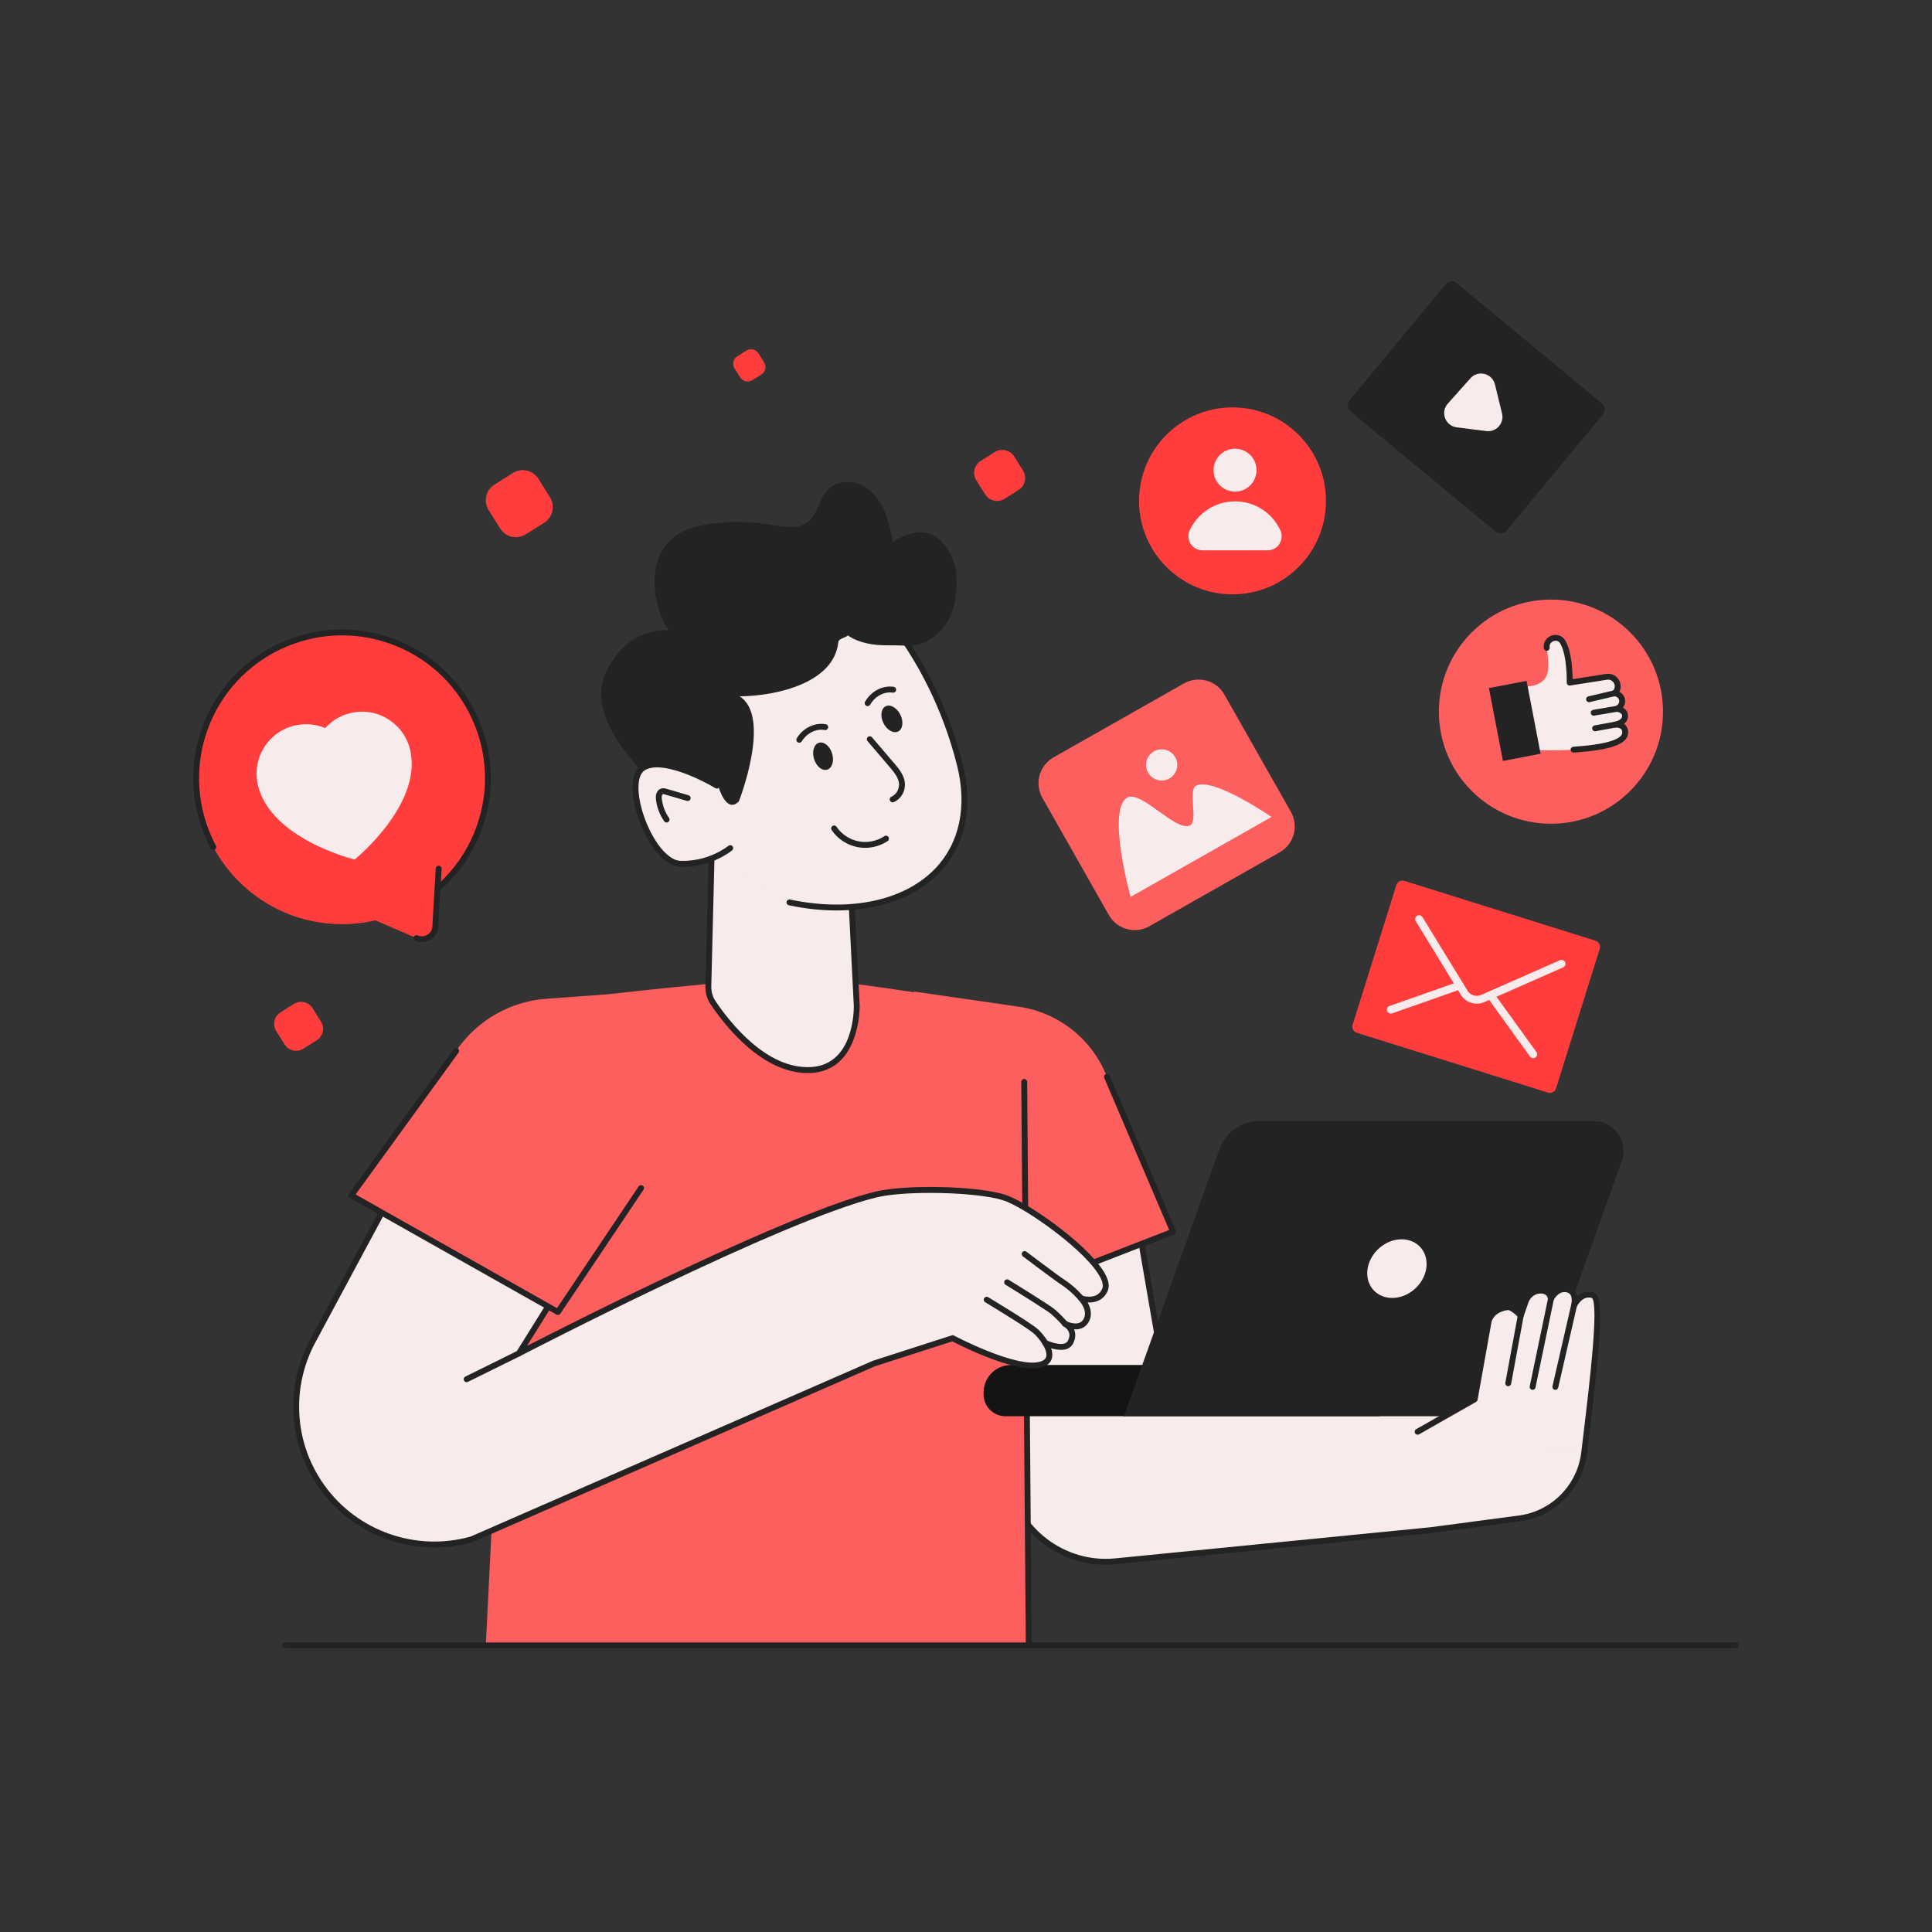 <svg xmlns="http://www.w3.org/2000/svg" enable-background="new 0 0 2500 2500" viewBox="0 0 2500 2500" id="DigitalContent">
  <rect x="0" y="0" width="2500" height="2500" fill="#333333" stroke="none"/>
  <circle id="Layer_2" cx="1250" cy="1250" r="1250" fill="none"></circle>
  <g id="Layer_1" fill="#000000" class="color000000 svgShape">
    <path fill="#f7ebeb" d="M2049.96,1879.61c-5.28,44.29-39.88,79.4-84.12,85.28l-114.66,15.17l-407.95,40.28
				c-67.12,6.65-128.05-39.57-139.77-105.98l-47.89-271.93l213.69-79.19l39.51,228.87l338.76,24.64" class="colorffffff svgShape"></path>
    <path fill="#232323" d="M1430.61,2024.77c-63.51,0-119.66-46.07-130.9-109.75l-47.89-271.94c-0.32-1.81,0.7-3.59,2.43-4.23
				l213.69-79.2c1.07-0.39,2.24-0.29,3.22,0.27c0.98,0.56,1.66,1.54,1.85,2.65l39,225.94l335.8,24.43c2.1,0.15,3.67,1.98,3.52,4.07
				c-0.15,2.1-2.01,3.67-4.07,3.52l-338.76-24.64c-1.74-0.13-3.18-1.43-3.48-3.15l-38.73-224.36l-206.42,76.5l47.34,268.81
				c11.31,64.09,70.91,109.26,135.65,102.86l407.95-40.28l114.54-15.16c42.52-5.65,75.76-39.36,80.84-81.96
				c0.25-2.09,2.15-3.57,4.23-3.33c2.09,0.25,3.58,2.14,3.33,4.23c-5.49,46.06-41.42,82.49-87.39,88.61l-114.66,15.17l-408.08,40.3
				C1439.25,2024.56,1434.91,2024.77,1430.61,2024.77z" class="color030047 svgShape"></path>
    <path fill="#fd5e5e" d="M1182.52,1283.02l135.7,19.64c51.6,7.47,95.21,42.1,114.17,90.67l85.57,200.39l-267.91,104.04
				L1182.52,1283.02z" class="color605efd svgShape"></path>
    <path fill="#232323" d="M1250.05,1701.57c-0.65,0-1.31-0.17-1.89-0.5c-1-0.57-1.68-1.56-1.87-2.69l-41.18-252.88
				c-0.34-2.07,1.07-4.03,3.14-4.37c2.08-0.34,4.03,1.07,4.37,3.14l40.42,248.25l259.87-100.92l-84.02-196.77
				c-0.82-1.93,0.07-4.17,2.01-4.99c1.94-0.83,4.17,0.07,4.99,2l85.57,200.39c0.4,0.95,0.41,2.02,0.01,2.97
				c-0.4,0.95-1.17,1.7-2.13,2.07l-267.91,104.04C1250.98,1701.48,1250.51,1701.57,1250.05,1701.57z" class="color030047 svgShape"></path>
    <path fill="#fd5e5e" d="M1030.85,1266.4c-67.89-1.24-275.16,23.83-275.16,23.83c-49.67,7.86-87.19,49.22-90.17,99.43l-36.9,739.51
				h702.61l-5.9-729.18c0.94-51.92-35.51-97.04-86.47-107.03C1238.85,1292.96,1088.73,1267.46,1030.85,1266.4z" class="color605efd svgShape"></path>
    <path fill="#232323" d="M1331.23,2132.97c-2.09,0-3.79-1.68-3.81-3.77l-5.9-729.18c-0.02-2.1,1.67-3.82,3.78-3.84
				c2.02-0.05,3.82,1.67,3.83,3.77l5.9,729.18c0.02,2.1-1.67,3.82-3.78,3.84C1331.25,2132.97,1331.24,2132.97,1331.23,2132.97z" class="color030047 svgShape"></path>
    <line x1="1508.77" x2="1454.84" y1="1792.11" y2="1828.74" fill="#fff"></line>
    <path fill="#232323" d="M1454.84,1832.55c-1.22,0-2.41-0.58-3.15-1.67c-1.18-1.74-0.73-4.1,1.01-5.29l53.93-36.64
				c1.74-1.18,4.1-0.73,5.29,1.01c1.18,1.74,0.73,4.1-1.01,5.29l-53.93,36.64C1456.32,1832.33,1455.58,1832.55,1454.84,1832.55z" class="color030047 svgShape"></path>
    <path fill="#141414" d="M1784.78,1766.28v66.3h-483.84c-15.56,0-28.16-12.6-28.16-28.16v-2.7c0-19.56,15.88-35.44,35.4-35.44
				H1784.78z" class="color000028 svgShape"></path>
    <path fill="#232323" d="M2062.45,1450.62h-432.58c-23.29,0-44.07,14.64-51.92,36.57l-123.59,345.38h478.59
				c28.45,0,53.84-17.88,63.43-44.67l102.29-285.85C2107.63,1476.99,2089.06,1450.62,2062.45,1450.62z" class="color030047 svgShape"></path>
    <path fill="#f7ebeb" d="M1845.53 1641.59c-3.35 20.95-23.03 37.94-43.98 37.94-20.99 0-35.24-16.99-31.89-37.94s23.07-37.94 44.02-37.94C1834.63 1603.65 1848.88 1620.64 1845.53 1641.59zM1834.37 1852.71l73.84-41.99 18.13-101.14c2.23-8.12 9.5-15.98 24.27-18.13 4.47-.65 12.9 5.99 17.16 11.16l6.34-18.26c3.15-9.13 12.13-15.42 21.71-14.21 5.43.71 10.2 3.45 11.06 10.71 0 0 7.05-15.17 20.85-12.38 13.14 2.59 9.54 19.03 9.13 20.7.86-1.77 9.08-17.7 24.3-13.14 14.21 4.26-1.57 121.96-11.21 203.59" class="colorffffff svgShape"></path>
    <path fill="#232323" d="M2049.96,1883.41c-0.15,0-0.3-0.01-0.45-0.03c-2.09-0.25-3.58-2.14-3.33-4.22
				c0.96-8.1,1.97-16.56,3.01-25.23c7.51-62.4,20.07-166.83,10.66-174.38c-11.96-3.55-18.82,9.74-19.56,11.26
				c-0.85,1.75-2.88,2.58-4.71,1.92c-1.83-0.66-2.87-2.59-2.41-4.48c0.08-0.33,1.94-8.19-1.02-12.83c-1.1-1.71-2.78-2.78-5.15-3.24
				c-10.73-2.18-16.61,10.13-16.66,10.25c-0.72,1.54-2.39,2.42-4.05,2.15c-1.68-0.27-2.98-1.62-3.18-3.31
				c-0.53-4.47-2.93-6.75-7.77-7.38c-7.55-0.96-14.96,3.95-17.63,11.67l-6.34,18.27c-0.45,1.3-1.57,2.25-2.92,2.5
				c-1.35,0.24-2.73-0.26-3.61-1.33c-4.71-5.72-11.75-10.08-13.67-9.82c-15.34,2.24-19.84,10.6-21.15,15.38l-18.05,100.8
				c-0.2,1.11-0.88,2.08-1.87,2.64l-73.84,41.99c-1.82,1.03-4.15,0.4-5.19-1.43c-1.04-1.83-0.4-4.15,1.43-5.19l72.29-41.11
				l17.82-99.38c3.15-11.52,13.13-19.13,27.47-21.23c5.2-0.76,11.67,3.79,16.14,7.86l4.32-12.44c3.82-11.1,14.67-18.14,25.79-16.73
				c5.15,0.67,9.05,2.84,11.51,6.27c4.46-5.09,11.56-9.74,20.67-7.9c4.37,0.86,7.86,3.14,10.07,6.6c1.23,1.93,1.97,4.05,2.4,6.17
				c4.81-4.39,11.91-7.95,21.31-5.13c13.66,4.1,9.56,57.15-5.51,182.47c-1.04,8.66-2.06,17.12-3.01,25.21
				C2053.51,1881.99,2051.86,1883.41,2049.96,1883.41z" class="color030047 svgShape"></path>
    <line x1="2036.8" x2="2012.61" y1="1689.3" y2="1794.65" fill="#fff"></line>
    <path fill="#232323" d="M2012.61,1798.46c-0.28,0-0.57-0.03-0.85-0.1c-2.05-0.47-3.33-2.51-2.86-4.56l24.19-105.36
				c0.47-2.05,2.49-3.33,4.56-2.86c2.05,0.47,3.33,2.51,2.86,4.56l-24.19,105.36C2015.91,1797.26,2014.34,1798.46,2012.61,1798.46z" class="color030047 svgShape"></path>
    <line x1="2006.91" x2="1983.2" y1="1680.81" y2="1794.65" fill="#fff"></line>
    <path fill="#232323" d="M1983.2,1798.46c-0.26,0-0.52-0.03-0.78-0.08c-2.06-0.43-3.38-2.44-2.95-4.5l23.71-113.84
				c0.43-2.06,2.45-3.38,4.5-2.95c2.06,0.43,3.38,2.44,2.95,4.5l-23.71,113.84C1986.55,1797.22,1984.96,1798.46,1983.2,1798.46z" class="color030047 svgShape"></path>
    <line x1="1967.79" x2="1951.65" y1="1702.58" y2="1789.95" fill="#fff"></line>
    <path fill="#232323" d="M1951.65,1793.75c-0.23,0-0.46-0.02-0.7-0.06c-2.07-0.38-3.43-2.37-3.05-4.43l16.14-87.36
				c0.38-2.07,2.38-3.43,4.43-3.05c2.07,0.38,3.43,2.37,3.05,4.43l-16.14,87.36C1955.05,1792.47,1953.45,1793.75,1951.65,1793.75z" class="color030047 svgShape"></path>
    <path fill="#f7ebeb" d="M1429.94,1668.64c-7.76,18.67-29.73,11.87-30.95,11.52c0.66,0.71,14.71,15.68,5.89,29.47
				c-7.56,11.77-23.54,4.92-27.09,3.2c2.99,1.67,14.97,9.44,7.36,24c-7,13.29-32.72,0.81-32.72,0.81s14.87,21.36-4.41,27.7
				c-31.86,10.55-115.32-33.75-115.32-33.75l-101.67,32.73l-520.89,227.61c-72.19,20.35-149.41-6.59-193.25-67.53
				c-22.32-31-33.64-67.53-33.64-104.31c0-28.87,7-57.89,21.21-84.37l120.85-225.06l210.24,137.84l-64.13,102.79
				c0,0,339.51-176.3,462.61-205.76c40.16-9.61,131.43-6.73,165.12,3.92C1333.09,1560.17,1441.96,1639.72,1429.94,1668.64z" class="colorffffff svgShape"></path>
    <path fill="#232323" d="M562.03,2002.38c-57.71,0-113.51-27.48-148.24-75.75c-22.47-31.21-34.35-68.05-34.35-106.53
				c0-29.96,7.49-59.75,21.66-86.17l120.85-225.06c0.51-0.94,1.38-1.62,2.42-1.89c1.02-0.26,2.13-0.08,3.02,0.51l210.24,137.84
				c1.73,1.13,2.24,3.44,1.14,5.2l-56.82,91.07c62.11-31.82,342.34-173.71,451.19-199.75c39.46-9.44,131.63-7.24,167.15,3.99
				c29.44,9.28,114.13,68.92,131.22,105.62c3.4,7.3,4.05,13.57,1.94,18.64c0,0,0,0,0,0c-5.01,12.06-15.79,15.81-26.04,15.33
				c3.73,6.68,6.84,16.61,0.67,26.26c-4.38,6.82-11.25,8.96-18.32,8.45c2.27,5.04,2.49,11.31-1.25,18.46
				c-5.55,10.53-19.1,8.77-28.37,6.03c1.44,4.16,2.28,9.17,0.71,13.85c-1.65,4.96-5.58,8.49-11.67,10.49
				c-31.04,10.28-105.23-27.21-116.86-33.25l-100.15,32.24l-520.53,227.47c-0.16,0.07-0.32,0.13-0.49,0.18
				C594.92,2000.17,578.4,2002.38,562.03,2002.38z M526.69,1516.13l-118.89,221.4c-13.58,25.31-20.75,53.87-20.75,82.57
				c0,36.88,11.38,72.18,32.92,102.09c42.66,59.3,118.53,85.87,188.88,66.16l520.65-227.5l102.03-32.87
				c0.99-0.32,2.05-0.22,2.95,0.26c0.82,0.44,82.38,43.42,112.33,33.5c3.73-1.23,5.96-3.08,6.83-5.66c1.85-5.5-2.51-13.6-4.35-16.26
				c-0.98-1.42-0.88-3.33,0.24-4.64c1.12-1.31,2.99-1.71,4.55-0.95c5.82,2.81,23.4,9,27.7,0.84c5.5-10.53-1.3-16.36-5.85-18.9
				c-1.8-1-2.47-3.26-1.52-5.08c0.95-1.83,3.19-2.56,5.04-1.66c2.68,1.3,16.35,7.33,22.23-1.83c6.98-10.92-4.16-23.42-5.46-24.81
				c-1.17-1.25-1.36-3.14-0.46-4.6c0.9-1.46,2.66-2.14,4.3-1.66c4.76,1.41,20.49,4.82,26.37-9.32v0c1.25-3.02,0.64-7.23-1.81-12.51
				c-16.04-34.46-98.9-92.84-126.61-101.58c-33.9-10.72-125.35-12.88-163.09-3.85c-121.24,29.01-458.35,203.67-461.74,205.43
				c-1.53,0.79-3.39,0.46-4.55-0.79c-1.16-1.26-1.34-3.14-0.43-4.6l62.16-99.63L526.69,1516.13z M1429.94,1668.64h0.05H1429.94z" class="color030047 svgShape"></path>
    <path fill="#f7ebeb" d="M1352.45,1737.67c0,0-3.74-6.92-11.49-14.39c-7.75-7.47-64.21-41.44-64.21-41.44" class="colorffffff svgShape"></path>
    <path fill="#232323" d="M1352.46,1741.47c-1.35,0-2.66-0.72-3.35-1.99c-0.04-0.06-3.6-6.54-10.78-13.47
				c-6.1-5.88-47.93-31.53-63.53-40.92c-1.8-1.08-2.38-3.42-1.3-5.22c1.08-1.8,3.42-2.38,5.22-1.3c5.82,3.5,57.06,34.41,64.89,41.96
				c8.08,7.79,12.03,15.02,12.19,15.32c1,1.85,0.31,4.15-1.54,5.15C1353.69,1741.32,1353.07,1741.47,1352.46,1741.47z" class="color030047 svgShape"></path>
    <path fill="#f7ebeb" d="M1378.66,1713.34c0,0-9.18-10.09-15.83-15.81c-6.64-5.72-59.64-38.29-59.64-38.29" class="colorffffff svgShape"></path>
    <path fill="#232323" d="M1378.66,1717.15c-1.03,0-2.06-0.42-2.81-1.24c-0.09-0.1-9.11-9.98-15.5-15.48
				c-5.26-4.53-44.48-28.91-59.15-37.93c-1.79-1.1-2.35-3.44-1.25-5.23c1.1-1.79,3.44-2.35,5.23-1.25
				c2.18,1.34,53.34,32.79,60.13,38.64c6.74,5.8,15.78,15.71,16.16,16.13c1.41,1.55,1.3,3.96-0.25,5.38
				C1380.49,1716.82,1379.57,1717.15,1378.66,1717.15z" class="color030047 svgShape"></path>
    <path fill="#f7ebeb" d="M1399,1680.16c0,0-9.01-11.32-23.58-20.91c-9.6-6.31-49.54-36.53-49.54-36.53" class="colorffffff svgShape"></path>
    <path fill="#232323" d="M1399.01,1683.96c-1.12,0-2.23-0.49-2.98-1.43c-0.09-0.11-8.85-10.99-22.7-20.1
				c-9.59-6.31-48.11-35.44-49.75-36.68c-1.67-1.27-2.01-3.65-0.74-5.33c1.27-1.68,3.65-2.01,5.33-0.74
				c0.4,0.3,39.95,30.22,49.33,36.39c14.91,9.8,24.09,21.24,24.47,21.72c1.31,1.64,1.04,4.03-0.61,5.34
				C1400.67,1683.69,1399.84,1683.96,1399.01,1683.96z" class="color030047 svgShape"></path>
    <path fill="#fd5e5e" d="M786.43,1286.64l-79.27,5.71c-47.26,3.4-90.35,28.29-116.92,67.53l-135.63,186.95l267.37,150.93
				l125.2-186.71c6.16-9.18,11.26-19.1,14.32-29.72c6.92-24.02,5.33-49.91-4.83-73.14c-1.47-3.37-3.27-6.6-5.12-9.78L786.43,1286.64
				z" class="color605efd svgShape"></path>
    <path fill="#232323" d="M721.98,1701.57c-0.64,0-1.28-0.16-1.87-0.49l-267.37-150.93c-0.94-0.53-1.62-1.44-1.85-2.5
				c-0.23-1.06,0-2.17,0.64-3.05l135.63-186.95c1.23-1.7,3.61-2.08,5.31-0.85c1.7,1.23,2.08,3.61,0.84,5.31l-133.13,183.5
				l260.59,147.1l105.62-157.51c1.17-1.75,3.54-2.21,5.28-1.04c1.75,1.17,2.21,3.53,1.04,5.28l-107.59,160.44
				C724.41,1700.97,723.21,1701.57,721.98,1701.57z" class="color030047 svgShape"></path>
    <line x1="671.41" x2="603.8" y1="1751.3" y2="1784.7" fill="#fff"></line>
    <path fill="#232323" d="M603.8,1788.51c-1.4,0-2.75-0.78-3.41-2.12c-0.93-1.88-0.16-4.17,1.73-5.1l67.61-33.4
				c1.87-0.93,4.16-0.16,5.1,1.73c0.93,1.88,0.16,4.17-1.73,5.1l-67.61,33.4C604.95,1788.38,604.37,1788.51,603.8,1788.51z" class="color030047 svgShape"></path>
    <path fill="#f7ebeb" d="M1108.62,1301.41l-11.01-219.03l-175.63-23.59l-5.37,217.08c-0.25,7.75,1.89,15.39,6.21,21.82
				c17.34,25.8,67.08,90.58,127.25,86.85C1110.38,1380.79,1108.62,1301.41,1108.62,1301.41z" class="colorffffff svgShape"></path>
    <path fill="#232323" d="M1045.03,1388.5c-59.23,0-107.17-61.59-125.38-88.68c-4.77-7.1-7.14-15.42-6.85-24.07l5.37-217.05
				c0.03-1.08,0.51-2.1,1.34-2.8s1.88-1.02,2.98-0.88l175.63,23.6c1.82,0.24,3.2,1.75,3.29,3.58l11.01,219.03c0,0.04,0,0.07,0,0.11
				c0.02,0.83,1.11,83.08-62.12,87.01C1048.54,1388.44,1046.78,1388.5,1045.03,1388.5z M925.68,1063.12l-5.26,212.84
				c-0.23,7.08,1.69,13.85,5.56,19.61c18.01,26.8,66.19,88.75,123.86,85.17c55.65-3.45,55.06-75.43,54.98-79.2l-10.85-215.81
				L925.68,1063.12z" class="color030047 svgShape"></path>
    <path fill="#f7ebeb" d="M920.8,1106.35c-101.75-82.34-75.28-216.06-75.28-216.06l247.81-148.39
				c5.48,3.31,108.03,86.67,148.63,247.04c33.45,132.12-75.55,209.43-220.43,178.76" class="colorffffff svgShape"></path>
    <path fill="#232323" d="M1082.52,1178.12c-19.78,0-40.51-2.2-61.77-6.7c-2.06-0.44-3.37-2.45-2.94-4.51
				c0.44-2.06,2.47-3.37,4.51-2.93c77.66,16.44,147.85,1.49,187.73-39.98c31.74-33.02,41.77-80.65,28.23-134.12
				c-38.51-152.11-131.43-232.3-145.2-243.38l-244.1,146.17c-2.5,15.4-18.52,135.69,74.22,210.73c1.64,1.32,1.89,3.72,0.56,5.35
				c-1.32,1.63-3.72,1.89-5.35,0.56c-102.35-82.82-76.88-218.4-76.62-219.76c0.21-1.06,0.85-1.97,1.78-2.53l247.81-148.39
				c1.21-0.72,2.72-0.72,3.92,0.01c1.03,0.62,107.99,82,150.36,249.36c14.21,56.11,3.51,106.28-30.12,141.27
				C1184.88,1161.16,1137.4,1178.12,1082.52,1178.12z" class="color030047 svgShape"></path>
    <ellipse cx="1154.14" cy="930.17" fill="#232323" rx="12.21" ry="18.2" transform="rotate(-26.169 1154.282 930.262)" class="color030047 svgShape"></ellipse>
    <path fill="#f7ebeb" d="M1155.8,892.49c-12.83-1.8-25.88,5.06-33.1,17.41" class="colorffffff svgShape"></path>
    <path fill="#232323" d="M1122.7 913.71c-.65 0-1.31-.17-1.92-.52-1.81-1.06-2.43-3.39-1.36-5.21 8.02-13.73 22.48-21.28 36.91-19.26 2.08.29 3.53 2.22 3.24 4.3-.29 2.08-2.2 3.53-4.3 3.24-11.32-1.59-22.83 4.51-29.28 15.56C1125.28 913.03 1124.01 913.71 1122.7 913.71zM865.17 1030.45l64.63-12.16c0 0 10.18 35.59 26.34 18.57 0 0 42.92-109.47.86-135.81 50.26-.46 122.31-18.33 127.73-69.91.53-5.06 8.62-5.52 12.47-8.84 14.35 9.9 33.91 12.99 51.83 12.73 29.7-.42 40.34 5.08 63.01-14.11 22.62-19.13 27.61-50.13 25.27-79.7-1.42-17.85-23.15-78.39-81.79-39.87-2.93-14.49-5.88-29.13-12.14-42.53-6.26-13.39-16.23-25.58-29.74-31.61s-30.77-4.69-41.37 5.54c-12.34 11.99-13.66 32.74-27.42 42.99-11.6 8.66-27.75 6.62-42.02 4.14-30.71-5.37-61.8-6.14-92.47-.58-94.82 17.17-57.71 120.53-48.07 131.99.06.05.07.1.13.15.76 1.39 1.62 2.76 2.53 4.07-8.45-.55-59.34-1-83.15 60.75C755.8 943.8 865.17 1030.45 865.17 1030.45z" class="color030047 svgShape"></path>
    <ellipse cx="1065.06" cy="978.5" fill="#232323" rx="12.21" ry="18.2" transform="rotate(-17.157 1065.182 978.566)" class="color030047 svgShape"></ellipse>
    <path fill="#f7ebeb" d="M1067.86,940.88c-12.77-2.2-26.02,4.27-33.62,16.39" class="colorffffff svgShape"></path>
    <path fill="#232323" d="M1034.25,961.08c-0.69,0-1.39-0.19-2.02-0.58c-1.78-1.12-2.32-3.46-1.21-5.24
				c8.44-13.47,23.16-20.59,37.49-18.13c2.07,0.36,3.46,2.32,3.11,4.39c-0.36,2.07-2.33,3.46-4.39,3.11
				c-11.29-1.94-22.95,3.82-29.75,14.66C1036.75,960.45,1035.51,961.08,1034.25,961.08z" class="color030047 svgShape"></path>
    <path fill="#f7ebeb" d="M927.51,1016.53c0,0-67.76-41-95.57-22.74s10.08,122.79,48.72,123.96c38.64,1.17,64.24-20.31,64.24-20.31" class="colorffffff svgShape"></path>
    <path fill="#232323" d="M883.74,1121.6c-1.06,0-2.12-0.02-3.2-0.05c-24.49-0.74-47.3-36.53-57.18-71.5
				c-8.24-29.15-5.81-51.37,6.49-59.45c29.46-19.35,96.78,20.94,99.63,22.66c1.8,1.09,2.37,3.43,1.29,5.23
				c-1.09,1.8-3.42,2.38-5.22,1.29c-18.28-11.06-70.37-36.7-91.51-22.81c-9.1,5.97-10.41,26-3.34,51.02
				c9.03,31.95,30.23,65.36,50.09,65.96c36.76,1.09,61.44-19.22,61.68-19.43c1.62-1.34,4.01-1.13,5.36,0.48
				c1.35,1.61,1.14,4.01-0.47,5.35C946.28,1101.24,921.58,1121.6,883.74,1121.6z" class="color030047 svgShape"></path>
    <path fill="#f7ebeb" d="M1125.49,956.56c9.43,11.04,18.86,22.08,28.29,33.12c5.69,6.66,11.52,13.61,13.08,21.98
				c1.56,8.37-2.47,18.58-11.82,22.78" class="colorffffff svgShape"></path>
    <path fill="#232323" d="M1155.05 1038.23c-1.45 0-2.84-.84-3.48-2.25-.86-1.92 0-4.17 1.92-5.03 7.85-3.52 10.82-12.21 9.63-18.61-1.4-7.52-7.15-14.26-12.23-20.2l-28.3-33.12c-1.36-1.6-1.18-4 .42-5.36 1.61-1.36 4-1.18 5.37.42l28.3 33.12c5.7 6.67 12.15 14.23 13.93 23.75 1.77 9.48-2.48 21.78-14 26.94C1156.09 1038.13 1155.57 1038.23 1155.05 1038.23zM1119.42 1097.1c-3.34 0-6.68-.32-9.98-.97-13.46-2.65-25.6-10.68-33.29-22.04-1.18-1.74-.72-4.11 1.02-5.28 1.74-1.17 4.1-.72 5.28 1.02 6.57 9.71 16.94 16.58 28.45 18.84 11.51 2.26 23.71-.17 33.47-6.67 1.75-1.16 4.11-.69 5.28 1.06 1.17 1.75.69 4.11-1.06 5.28C1139.97 1094.07 1129.72 1097.1 1119.42 1097.1zM862.59 1064.34c-1.2 0-2.38-.57-3.12-1.62-5.8-8.28-9.47-17.97-10.61-28.02-.26-2.24-.41-4.89.36-7.5 1.01-3.39 3.43-5.95 6.46-6.84 2.81-.82 5.54-.03 7.34.5l27.93 8.19c2.02.59 3.17 2.71 2.58 4.72-.59 2.02-2.71 3.17-4.72 2.58l-27.93-8.19c-1.01-.3-2.39-.7-3.07-.5-.51.15-1.06.87-1.31 1.71-.38 1.29-.27 2.91-.1 4.46 1 8.79 4.21 17.27 9.29 24.52 1.21 1.72.79 4.09-.93 5.3C864.1 1064.12 863.34 1064.34 862.59 1064.34zM2246.2 2132.97H369.04c-2.1 0-3.81-1.7-3.81-3.8s1.7-3.81 3.81-3.81H2246.2c2.1 0 3.8 1.7 3.8 3.81S2248.3 2132.97 2246.2 2132.97z" class="color030047 svgShape"></path>
    <path fill="#fd5e5e" d="M1655.96,1102.86l-168.76,95.7c-18.42,10.48-41.85,4-52.34-14.42l-86.03-151.75
				c-10.48-18.42-4-41.85,14.42-52.33l168.76-95.7c18.49-10.45,41.92-3.97,52.35,14.47l86.07,151.69
				C1680.86,1068.95,1674.4,1092.43,1655.96,1102.86z" class="color605efd svgShape"></path>
    <circle cx="1503.19" cy="989.81" r="20.19" fill="#f7ebeb" class="colorffffff svgShape"></circle>
    <path fill="#f7ebeb" d="M1645.34,1057.16l-182.36,103.44c0,0-31.47-113.14-4.16-128.64c17.37-9.85,62.89,44.68,80.97,36.17
				c11.02-5.19-2.93-45.25,7.65-51.26C1569.06,1004.59,1645.34,1057.16,1645.34,1057.16z" class="colorffffff svgShape"></path>
    <path fill="#ff3d3d" d="M2003.05,1413.83l-247.27-77.41c-4.4-1.38-6.84-6.06-5.47-10.45l56.55-180.64c1.38-4.4,6.06-6.84,10.45-5.47
				l247.27,77.41c4.4,1.38,6.84,6.06,5.47,10.45l-56.55,180.64C2012.12,1412.76,2007.44,1415.21,2003.05,1413.83z" class="colorffcc3d svgShape"></path>
    <path fill="#f7ebeb" d="M1910.94,1298.77c-8.19,0-16.13-4.17-20.62-11.5l-58.28-95.17c-1.46-2.39-0.71-5.51,1.67-6.98
				c2.39-1.46,5.51-0.71,6.98,1.68l58.29,95.17c3.63,5.93,11.17,8.29,17.53,5.49l102.11-44.95c2.56-1.13,5.56,0.03,6.69,2.6
				c1.13,2.56-0.03,5.56-2.6,6.69l-102.11,44.95C1917.46,1298.12,1914.18,1298.77,1910.94,1298.77z" class="colorffffff svgShape"></path>
    <path fill="#f7ebeb" d="M1984 1369.31c-1.57 0-3.13-.73-4.12-2.1l-55.32-76.56c-1.64-2.27-1.13-5.44 1.14-7.08 2.27-1.64 5.44-1.13 7.08 1.14l55.32 76.56c1.64 2.27 1.13 5.44-1.14 7.08C1986.07 1368.99 1985.03 1369.31 1984 1369.31zM1799.7 1311.61c-2.09 0-4.05-1.31-4.79-3.39-.93-2.64.46-5.54 3.1-6.47l89.15-31.33c2.64-.93 5.54.46 6.47 3.1s-.46 5.54-3.1 6.47l-89.15 31.33C1800.82 1311.51 1800.26 1311.61 1799.7 1311.61z" class="colorffffff svgShape"></path>
    <path fill="#232323" d="M1935.02,687.77l-187.23-155.11c-4.47-3.7-5.09-10.32-1.39-14.78L1870.56,368
				c3.7-4.47,10.32-5.09,14.78-1.39l187.23,155.11c4.47,3.7,5.09,10.32,1.39,14.78L1949.8,686.38
				C1946.1,690.85,1939.48,691.47,1935.02,687.77z" class="color030047 svgShape"></path>
    <path fill="#f7ebeb" d="M1923.33,557.81l-38.36-4.84c-14.8-1.87-21.43-19.58-11.5-30.71l29.19-32.71
				c9.93-11.13,28.27-6.55,31.81,7.94l9.17,37.55C1946.72,547.65,1936.21,559.43,1923.33,557.81z" class="colorffffff svgShape"></path>
    <circle cx="1594.87" cy="648.14" r="120.95" fill="#ff3d3d" class="colorffcc3d svgShape"></circle>
    <circle cx="1598.13" cy="608.4" r="27.77" fill="#f7ebeb" class="colorffffff svgShape"></circle>
    <path fill="#f7ebeb" d="M1640.28,712.1c13.34,0,22.09-13.87,16.46-25.97c-10.27-22.08-32.65-37.39-58.61-37.39
				c-25.96,0-48.33,15.31-58.61,37.39c-5.63,12.1,3.12,25.97,16.46,25.97L1640.28,712.1z" class="colorffffff svgShape"></path>
    <circle cx="442.55" cy="1007.12" r="188.78" fill="#ff3d3d" class="colorffcc3d svgShape"></circle>
    <g fill="#000000" class="color000000 svgShape">
      <path fill="#232323" d="M559.76,1158.93c-1.12,0-2.24-0.5-2.99-1.45c-1.3-1.65-1.02-4.04,0.63-5.34
				c27.03-21.37,47.51-49.89,59.22-82.48c16.71-46.5,14.31-96.72-6.76-141.41s-58.27-78.51-104.77-95.21
				c-95.99-34.49-202.14,15.54-236.62,111.53c-17.65,49.1-13.66,103.68,10.94,149.74c0.99,1.85,0.29,4.16-1.56,5.15
				c-1.86,0.99-4.16,0.29-5.15-1.56c-25.61-47.95-29.76-104.77-11.39-155.9c35.91-99.93,146.44-152.02,246.36-116.11
				c48.41,17.39,87.15,52.6,109.08,99.13s24.43,98.82,7.04,147.23c-12.19,33.93-33.51,63.62-61.67,85.87
				C561.42,1158.67,560.59,1158.93,559.76,1158.93z" class="color030047 svgShape"></path>
    </g>
    <g fill="#000000" class="color000000 svgShape">
      <path fill="#ff3d3d" d="M470.12,1184.22l68.81,29.68c11.14,4.81,23.67-2.92,24.38-15.04l4.34-74.81L470.12,1184.22z" class="colorffcc3d svgShape"></path>
    </g>
    <g fill="#000000" class="color000000 svgShape">
      <path fill="#232323" d="M545.85,1219.13c-2.86,0-5.73-0.58-8.43-1.74c-1.93-0.83-2.82-3.07-1.99-5c0.83-1.93,3.07-2.82,5-1.99
				c4.16,1.79,8.75,1.46,12.6-0.92c3.85-2.38,6.21-6.33,6.47-10.85l4.34-74.81c0.12-2.1,1.89-3.7,4.02-3.58
				c2.1,0.12,3.7,1.92,3.58,4.02l-4.34,74.81c-0.4,6.93-4.17,13.24-10.07,16.88C553.63,1218.07,549.75,1219.13,545.85,1219.13z" class="color030047 svgShape"></path>
    </g>
    <g fill="#000000" class="color000000 svgShape">
      <path fill="#f7ebeb" d="M530.87,970.97c15.78,70.57-72.01,141.28-72.01,141.28s-109.55-26.57-125.33-97.14
				c-7.71-34.49,13.98-68.74,48.47-76.45c13.49-3.02,26.99-1.52,38.82,3.47c8.57-9.55,20.1-16.65,33.6-19.67
				C488.9,914.74,523.15,936.48,530.87,970.97z" class="colorffffff svgShape"></path>
    </g>
    <g fill="#000000" class="color000000 svgShape">
      <circle cx="2006.91" cy="920.9" r="145.03" fill="#fd5e5e" class="color605efd svgShape"></circle>
    </g>
    <g fill="#000000" class="color000000 svgShape">
      <path fill="#f7ebeb" d="M1962.47,890.59l21.4-3.37c19.96-5.11,21.12-18.7,18.85-39.18c-0.35-3.16-0.77-6.4-1.24-9.69
				c-1.72-12.03,14.46-18.08,20.68-7.65c0.1,0.16,0.19,0.33,0.29,0.5c9.65,16.83,8.7,52.12,8.7,52.12l47.83-7.5
				c11.84-1.86,19.39,12.92,10.49,20.95c-0.12,0.11-0.25,0.22-0.37,0.33c0,0,8.78,0.77,9.89,8.86c1.11,8.09-6.91,11.28-6.91,11.28
				s9.91,0.82,10.69,8.28c1.02,9.73-12.39,12.1-12.39,12.1s13.17-0.9,12.62,10.69c-0.74,15.86-41.96,20.12-66.81,21.75
				c-24.85,1.63-64.47,0.42-64.47,0.42L1962.47,890.59z" class="colorffffff svgShape"></path>
    </g>
    <g fill="#000000" class="color000000 svgShape">
      <path fill="#232323" d="M2036.18,973.85c-1.99,0-3.66-1.54-3.79-3.56c-0.14-2.1,1.45-3.91,3.55-4.05
				c54.47-3.58,63.02-12.89,63.26-18.13c0.09-2.05-0.37-3.55-1.42-4.59c-1.99-1.97-5.85-2.21-7.17-2.13
				c-1.98,0.13-3.78-1.35-4.01-3.36c-0.23-2,1.12-3.84,3.11-4.19c0.09-0.02,9.9-1.89,9.27-7.96c-0.44-4.21-7.15-4.88-7.22-4.88
				c-1.76-0.14-3.19-1.48-3.45-3.23c-0.26-1.75,0.71-3.44,2.36-4.1c0.51-0.21,5.22-2.34,4.55-7.23c-0.66-4.84-5.89-5.52-6.48-5.58
				c-1.51-0.16-2.8-1.2-3.25-2.65c-0.45-1.45-0.02-3.03,1.13-4.02c3.54-3.19,3.35-7.06,2.08-9.72c-1.3-2.73-4.48-5.64-9.13-4.92
				l-47.83,7.5c-1.11,0.18-2.26-0.16-3.1-0.9c-0.85-0.75-1.32-1.83-1.29-2.96c0.01-0.34,0.81-34.42-8.19-50.12
				c0-0.01-0.26-0.43-0.26-0.44c-2.2-3.7-5.89-3.99-8.6-3.03c-2.73,0.97-5.69,3.69-5.05,8.19c0.3,2.08-1.15,4.01-3.23,4.31
				c-2.09,0.29-4.01-1.15-4.31-3.23c-1.21-8.48,4.17-14.36,10.05-16.44c6.87-2.43,13.97,0.1,17.67,6.31l0.32,0.55
				c8.04,14.02,9.13,39.23,9.23,49.56l43.41-6.81c7.12-1.12,14.03,2.56,17.18,9.16c2.22,4.66,2.11,9.71-0.1,13.94
				c3.34,1.77,6.56,4.97,7.29,10.27c0.59,4.32-0.76,7.76-2.73,10.3c3.23,1.79,6.03,4.75,6.52,9.38c0.54,5.21-1.84,9-5.09,11.62
				c0.57,0.4,1.11,0.84,1.63,1.35c1.83,1.79,3.96,5.05,3.71,10.4c-0.67,14.39-22.37,22.22-70.36,25.37
				C2036.35,973.85,2036.27,973.85,2036.18,973.85z" class="color030047 svgShape"></path>
    </g>
    <g fill="#000000" class="color000000 svgShape">
      <rect width="49.61" height="96.01" x="1935.32" y="884.86" fill="#232323" transform="rotate(-10.887 1960.002 933.008)" class="color030047 svgShape"></rect>
    </g>
    <g fill="#000000" class="color000000 svgShape">
      <path fill="#232323" d="M2056.22,908.62c-1.73,0-3.29-1.18-3.7-2.94c-0.48-2.05,0.79-4.09,2.83-4.57l32.88-7.72
				c2.05-0.48,4.09,0.79,4.57,2.83c0.48,2.05-0.79,4.09-2.83,4.57l-32.88,7.72C2056.8,908.58,2056.51,908.62,2056.22,908.62z" class="color030047 svgShape"></path>
    </g>
    <g fill="#000000" class="color000000 svgShape">
      <path fill="#232323" d="M2062.21,926.11c-1.82,0-3.43-1.31-3.75-3.17c-0.35-2.07,1.04-4.04,3.11-4.39l29.86-5.07
				c2.08-0.35,4.04,1.04,4.39,3.11c0.35,2.07-1.04,4.04-3.11,4.39l-29.86,5.07C2062.63,926.09,2062.42,926.11,2062.21,926.11z" class="color030047 svgShape"></path>
    </g>
    <g fill="#000000" class="color000000 svgShape">
      <path fill="#232323" d="M2064.05,946.25c-1.8,0-3.4-1.28-3.74-3.12c-0.38-2.07,0.99-4.05,3.06-4.43l26.32-4.83
				c2.05-0.38,4.05,0.99,4.43,3.06c0.38,2.07-0.99,4.05-3.06,4.43l-26.32,4.83C2064.51,946.23,2064.28,946.25,2064.05,946.25z" class="color030047 svgShape"></path>
    </g>
    <g fill="#000000" class="color000000 svgShape">
      <path fill="#ff3d3d" d="M704.19,676.43l-23.9,15.04c-11.22,6.99-25.96,3.64-32.97-7.5l-15.04-23.9
				c-7.01-11.14-3.66-25.88,7.48-32.89l23.92-15.12c11.14-7.01,25.88-3.66,32.97,7.5l15.03,23.98
				C718.69,654.68,715.34,669.41,704.19,676.43z" class="colorffcc3d svgShape"></path>
    </g>
    <g fill="#000000" class="color000000 svgShape">
      <path fill="#ff3d3d" d="M1318.08,633.99l-18.2,11.46c-8.54,5.33-19.77,2.77-25.11-5.71l-11.46-18.2c-5.34-8.49-2.79-19.71,5.7-25.05
				l18.22-11.52c8.48-5.34,19.71-2.79,25.11,5.71l11.44,18.26C1329.11,617.42,1326.56,628.65,1318.08,633.99z" class="colorffcc3d svgShape"></path>
    </g>
    <g fill="#000000" class="color000000 svgShape">
      <path fill="#ff3d3d" d="M985.12,484.67l-11.49,7.23c-5.39,3.36-12.48,1.75-15.86-3.61l-7.23-11.49c-3.37-5.36-1.76-12.45,3.6-15.82
				l11.5-7.27c5.36-3.37,12.45-1.76,15.86,3.61l7.23,11.53C992.09,474.21,990.48,481.3,985.12,484.67z" class="colorffcc3d svgShape"></path>
    </g>
    <g fill="#000000" class="color000000 svgShape">
      <path fill="#ff3d3d" d="M409.92,1346.07l-17.46,10.99c-8.19,5.11-18.96,2.66-24.08-5.48l-10.99-17.46
				c-5.12-8.14-2.67-18.91,5.46-24.03l17.47-11.05c8.14-5.12,18.9-2.67,24.08,5.48l10.98,17.52
				C420.51,1330.17,418.06,1340.94,409.92,1346.07z" class="colorffcc3d svgShape"></path>
    </g>
  </g>
</svg>
